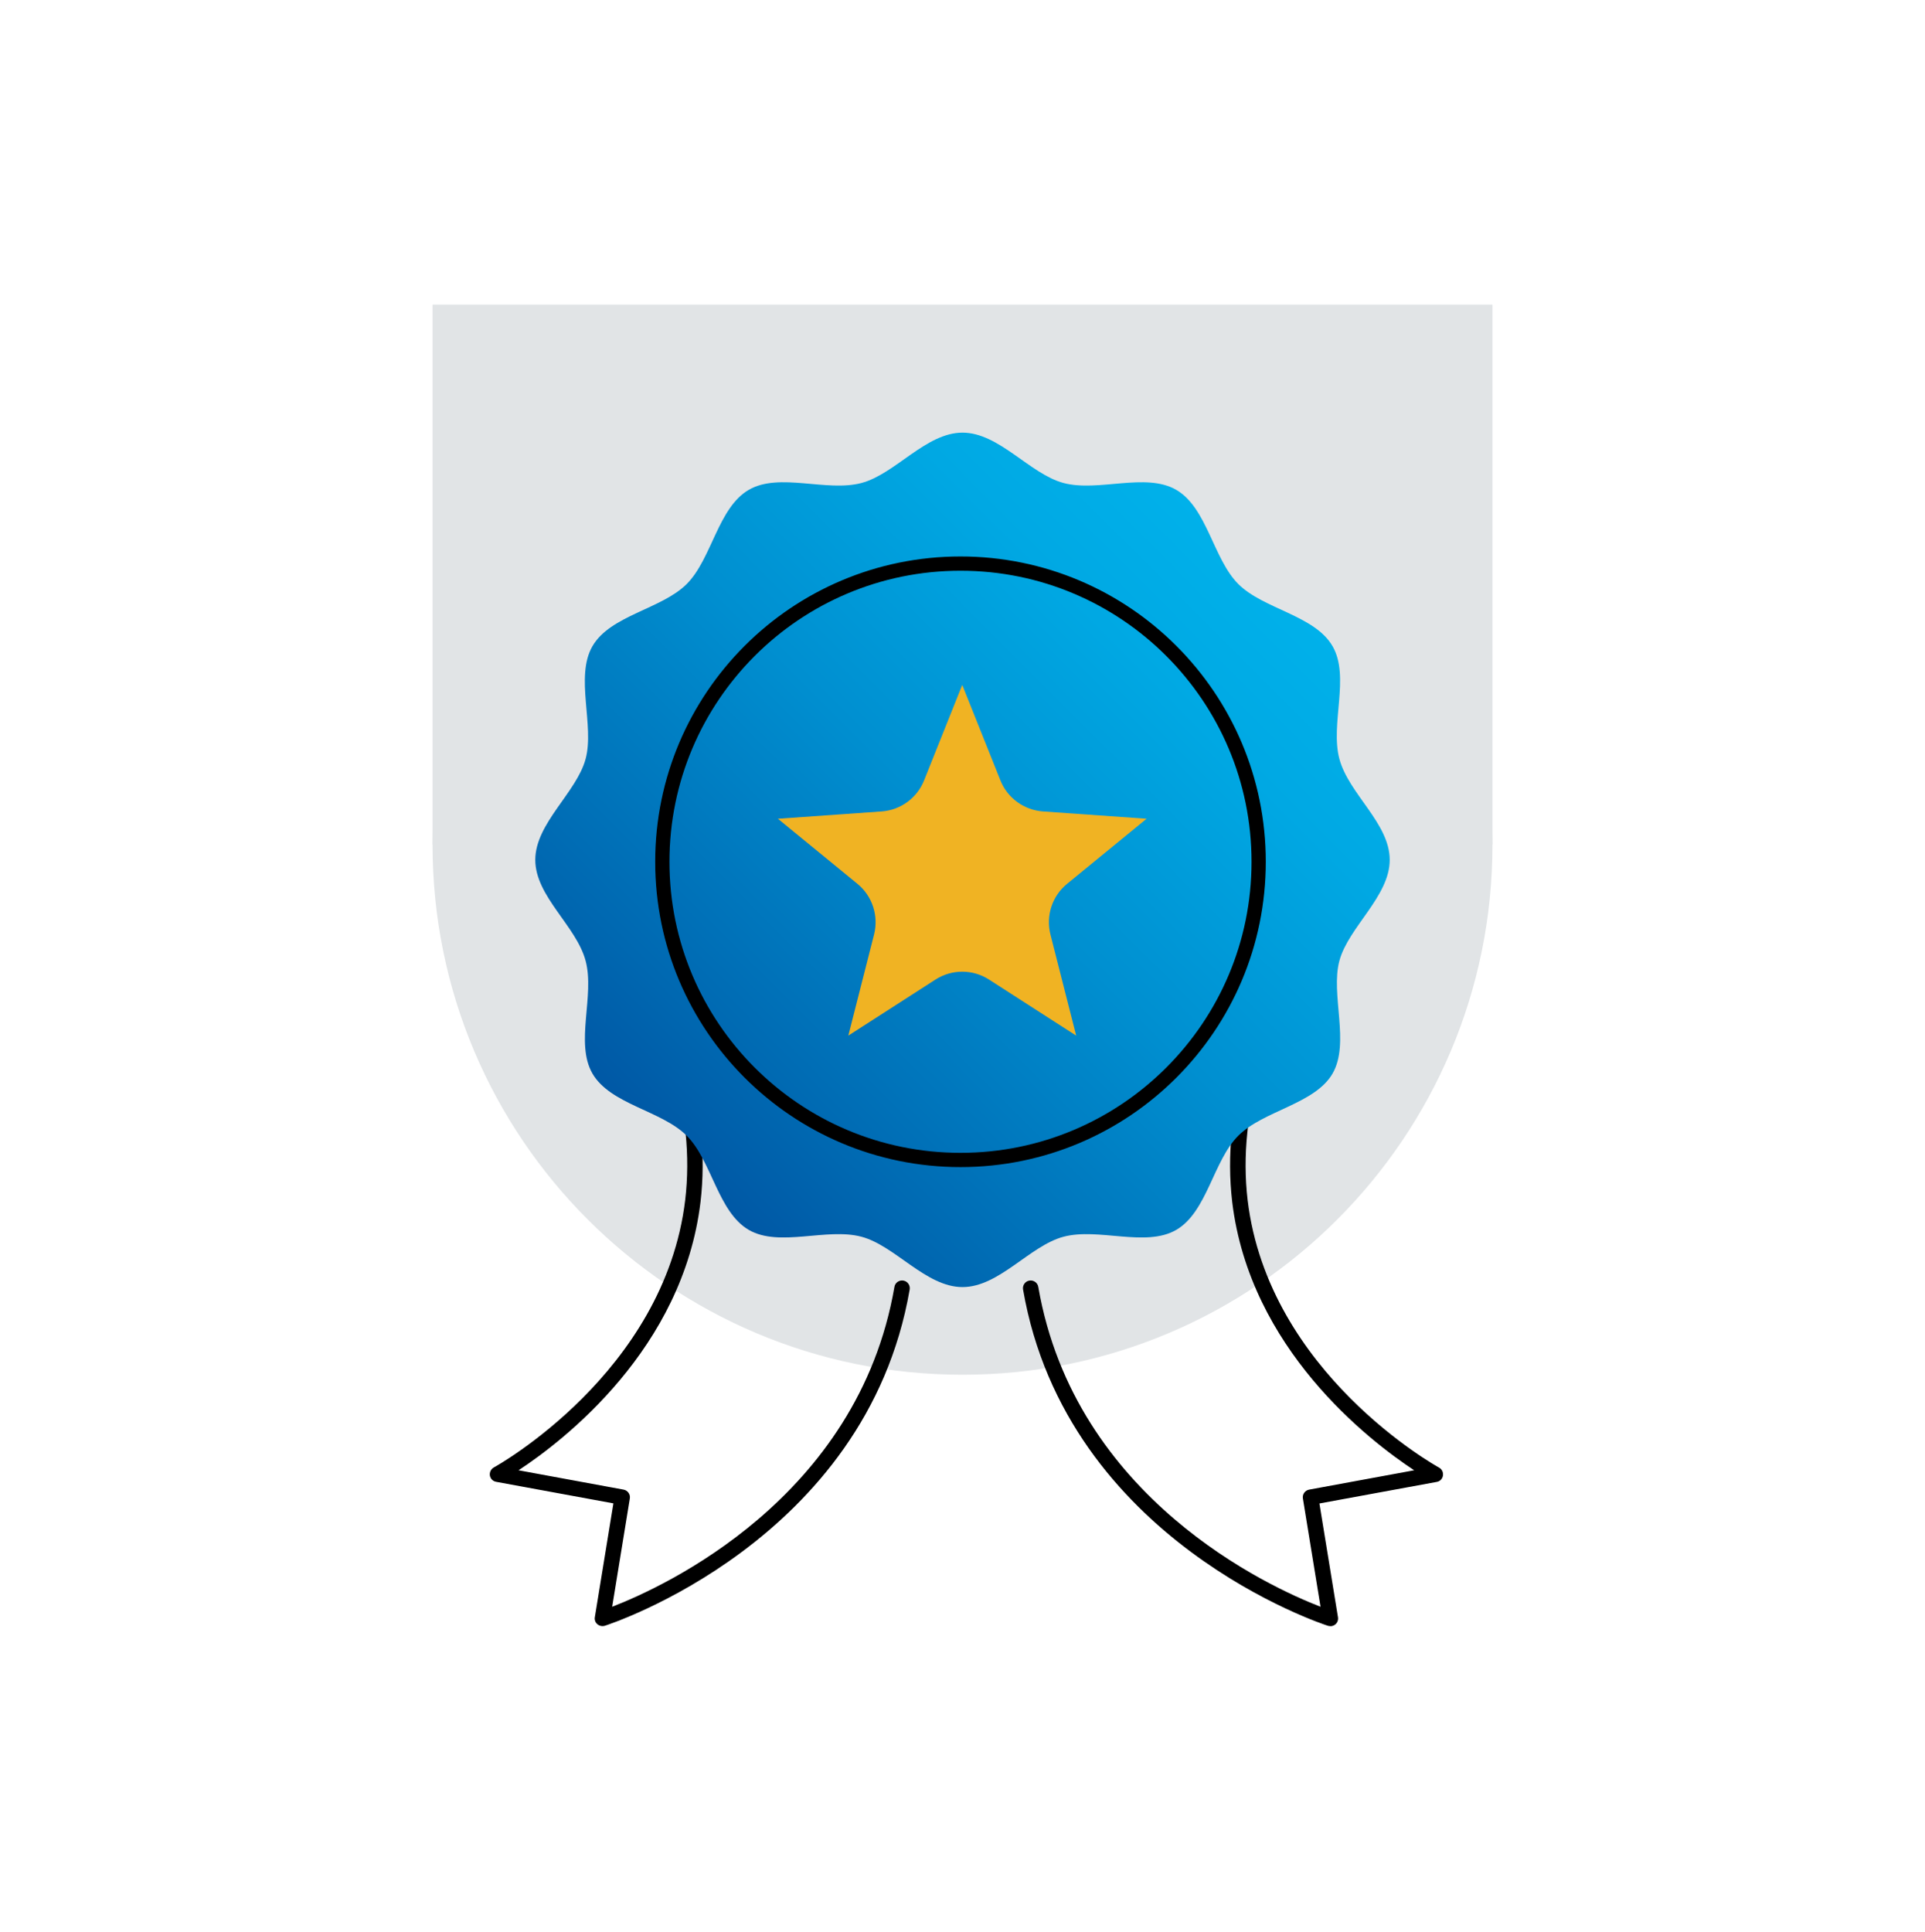 <svg width="270" height="271" viewBox="0 0 270 271" fill="none" xmlns="http://www.w3.org/2000/svg">
<path d="M135 192.813C176.054 192.813 209.335 159.533 209.335 118.479C209.335 77.425 176.054 44.145 135 44.145C93.947 44.145 60.666 77.425 60.666 118.479C60.666 159.533 93.947 192.813 135 192.813Z" fill="#E1E4E6"/>
<path d="M209.335 42.723H60.666V118.477H209.335V42.723Z" fill="#E1E4E6"/>
<path d="M135.535 156.812C156.458 156.812 173.419 139.85 173.419 118.927C173.419 98.004 156.458 81.043 135.535 81.043C114.612 81.043 97.65 98.004 97.65 118.927C97.65 139.85 114.612 156.812 135.535 156.812Z" stroke="black" stroke-width="2" stroke-linecap="round" stroke-linejoin="round"/>
<path d="M84.488 228.067C84.235 228.067 83.982 227.969 83.785 227.8C83.504 227.561 83.363 227.181 83.433 226.816L86.035 210.855L69.582 207.831C69.132 207.747 68.78 207.395 68.71 206.945C68.64 206.495 68.865 206.045 69.258 205.82C69.498 205.694 93.193 192.588 96.104 168.316C96.469 165.236 96.484 162.072 96.16 158.894C96.09 158.261 96.019 157.614 95.921 156.953C95.837 156.363 96.258 155.814 96.849 155.73C97.44 155.645 97.988 156.053 98.073 156.658C98.171 157.333 98.241 158.008 98.312 158.669C98.649 162.002 98.635 165.334 98.255 168.569C95.794 189.184 79.088 202.038 72.732 206.214L87.469 208.928C88.046 209.041 88.44 209.589 88.341 210.166L85.866 225.353C92.968 222.611 120.333 210.194 125.452 180.494C125.551 179.903 126.113 179.509 126.704 179.608C127.294 179.706 127.688 180.269 127.59 180.859C121.487 216.213 85.191 227.913 84.826 228.025C84.727 228.053 84.615 228.067 84.502 228.067H84.488Z" fill="black"/>
<path d="M186.581 228.068C186.469 228.068 186.37 228.054 186.258 228.026C185.892 227.913 149.597 216.199 143.494 180.86C143.395 180.27 143.789 179.707 144.38 179.609C144.97 179.51 145.533 179.904 145.631 180.495C150.764 210.195 178.115 222.612 185.217 225.354L182.742 210.166C182.644 209.59 183.037 209.041 183.614 208.929L198.351 206.215C191.995 202.024 175.303 189.171 172.828 168.57C172.448 165.307 172.434 161.974 172.786 158.656C172.842 157.995 172.926 157.334 173.025 156.659C173.109 156.068 173.658 155.66 174.248 155.731C174.839 155.815 175.247 156.363 175.176 156.954C175.092 157.601 175.008 158.234 174.951 158.866C174.614 162.045 174.628 165.223 174.994 168.331C177.905 192.602 201.6 205.709 201.839 205.835C202.247 206.06 202.458 206.496 202.387 206.96C202.317 207.424 201.965 207.776 201.515 207.846L185.062 210.87L187.664 226.831C187.72 227.196 187.594 227.576 187.312 227.815C187.115 227.984 186.862 228.082 186.609 228.082L186.581 228.068Z" fill="black"/>
<path d="M75.08 120.6C75.08 115.467 80.874 111.164 82.139 106.439C83.405 101.714 80.621 94.922 83.096 90.633C85.613 86.287 92.785 85.444 96.314 81.914C99.844 78.384 100.688 71.213 105.033 68.695C109.322 66.22 115.932 69.047 120.839 67.739C125.579 66.473 129.868 60.68 135 60.68C140.133 60.68 144.436 66.473 149.161 67.739C154.055 69.047 160.679 66.22 164.968 68.695C169.313 71.213 170.157 78.384 173.686 81.914C177.216 85.444 184.388 86.287 186.905 90.633C189.38 94.922 186.554 101.531 187.861 106.439C189.169 111.347 194.921 115.467 194.921 120.6C194.921 125.733 189.127 130.036 187.861 134.761C186.596 139.486 189.38 146.278 186.905 150.567C184.43 154.856 177.216 155.756 173.686 159.286C170.157 162.816 169.313 169.988 164.968 172.505C160.679 174.98 154.069 172.153 149.161 173.461C144.422 174.727 140.133 180.52 135 180.52C129.868 180.52 125.564 174.727 120.839 173.461C115.946 172.153 109.322 174.98 105.033 172.505C100.688 169.988 99.844 162.816 96.314 159.286C92.785 155.756 85.613 154.913 83.096 150.567C80.621 146.278 83.447 139.669 82.139 134.761C80.832 129.853 75.08 125.733 75.08 120.6Z" fill="url(#paint0_linear_5447_32918)"/>
<path d="M134.958 96.047L140.316 109.448C141.3 111.923 143.621 113.611 146.279 113.808L160.819 114.834L149.668 123.961C147.572 125.677 146.672 128.433 147.333 131.063L150.947 145.252L138.727 137.391C136.435 135.914 133.496 135.914 131.204 137.391L118.983 145.252L122.597 131.063C123.258 128.447 122.358 125.677 120.263 123.961L109.111 114.834L123.652 113.808C126.31 113.625 128.63 111.923 129.614 109.448L134.972 96.047H134.958Z" fill="url(#paint1_linear_5447_32918)"/>
<path d="M134.718 162.691C157.816 162.691 176.54 143.966 176.54 120.869C176.54 97.771 157.816 79.047 134.718 79.047C111.621 79.047 92.897 97.771 92.897 120.869C92.897 143.966 111.621 162.691 134.718 162.691Z" stroke="black" stroke-width="2" stroke-linecap="round" stroke-linejoin="round"/>
<defs>
<linearGradient id="paint0_linear_5447_32918" x1="93.896" y1="161.691" x2="176.105" y2="79.495" gradientUnits="userSpaceOnUse">
<stop stop-color="#0058A5"/>
<stop offset="0.14" stop-color="#0068B1"/>
<stop offset="0.52" stop-color="#008FD0"/>
<stop offset="0.82" stop-color="#00A8E3"/>
<stop offset="1" stop-color="#00B1EA"/>
</linearGradient>
<linearGradient id="paint1_linear_5447_32918" x1="116.888" y1="143.156" x2="153.014" y2="107.03" gradientUnits="userSpaceOnUse">
<stop stop-color="#F0B323"/>
<stop offset="1" stop-color="#F0B323"/>
</linearGradient>
</defs>
</svg>
